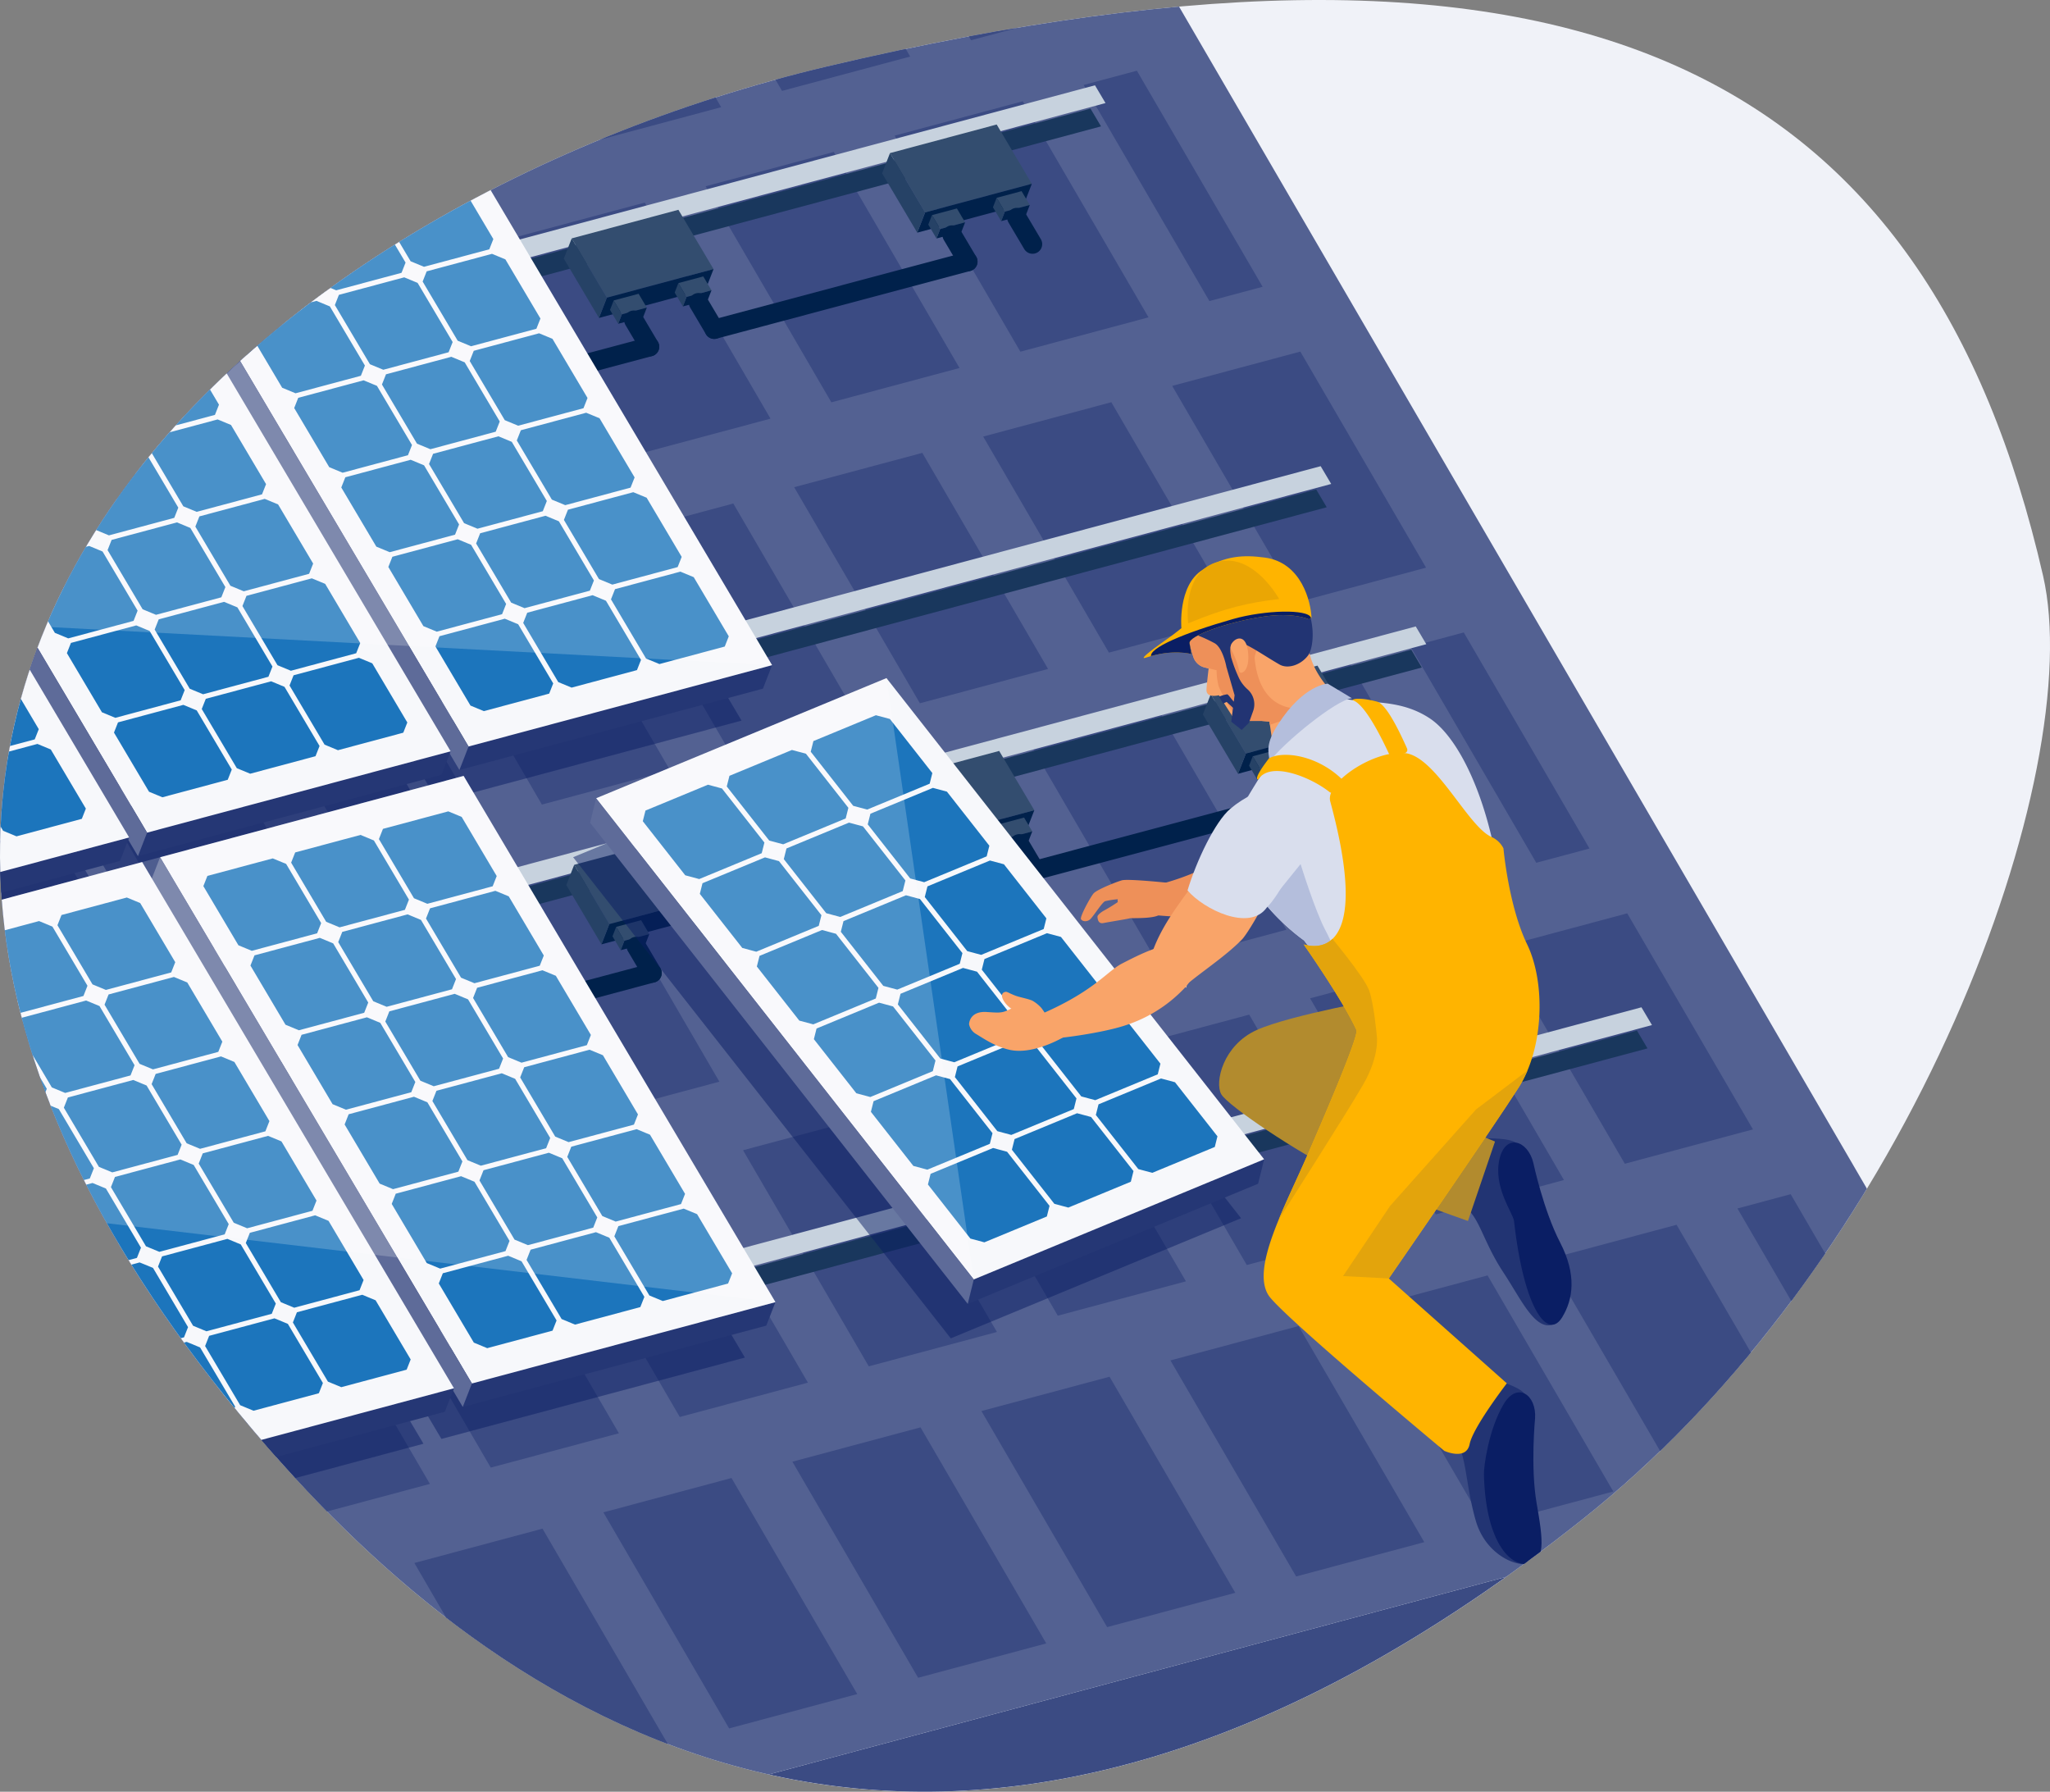 <svg xmlns="http://www.w3.org/2000/svg" xmlns:xlink="http://www.w3.org/1999/xlink" width="650.335" height="568.3" viewBox="0 0 650.335 568.3"><rect x="0" y="0" width="650.335" height="568.3" fill="#808080" stroke="none"/><defs><clipPath id="clip-path"><path id="Trac&#xE9;_801" data-name="Trac&#xE9; 801" d="M2874.307,224.261c-187.537,44.3-380.374,211.308-172.6,443.506,78.035,87.208,216.015,173.3,412.291,17.226,94.468-75.12,148.145-205.986,148.211-276.926v-.271A99.846,99.846,0,0,0,3260,385.746c-27.379-119.214-95.371-182.569-229.655-182.572-44.442,0-96.138,6.938-156.034,21.087" transform="translate(-2611.874 -203.174)" fill="none"></path></clipPath><clipPath id="clip-path-2"><rect id="Rectangle_226" data-name="Rectangle 226" width="195.209" height="192.713" fill="none"></rect></clipPath><clipPath id="clip-path-3"><rect id="Rectangle_227" data-name="Rectangle 227" width="195.214" height="192.713" fill="none"></rect></clipPath><clipPath id="clip-path-5"><rect id="Rectangle_229" data-name="Rectangle 229" width="603.128" height="166.915" fill="none"></rect></clipPath><clipPath id="clip-path-9"><rect id="Rectangle_233" data-name="Rectangle 233" width="501.147" height="166.91" fill="none"></rect></clipPath><clipPath id="clip-path-10"><rect id="Rectangle_234" data-name="Rectangle 234" width="211.918" height="190.732" fill="none"></rect></clipPath><clipPath id="clip-path-11"><rect id="Rectangle_235" data-name="Rectangle 235" width="119.802" height="190.732" fill="none"></rect></clipPath><clipPath id="clip-path-12"><path id="Trac&#xE9;_803" data-name="Trac&#xE9; 803" d="M3346.87,570.567c-3.617,4.91-2,12.079-.728,15.894a5.05,5.05,0,0,0,3.511,3.276l1.319.348s-.682,5.741-.672,6.849c.02,2.652,3.934,1.616,3.934,1.616l4,6.244a4.371,4.371,0,0,0,4.215,1.979l.545-.067h4.65l2.613.2,2.01,13.67,30.027-15.765-12.814-8.025s-5.9-5.922-6.8-13.2-.292-17.33-10.158-19.438a33.3,33.3,0,0,0-6.927-.714c-7.824,0-15.411,2.626-18.731,7.133" transform="translate(-3344.657 -563.434)" fill="none"></path></clipPath><clipPath id="clip-path-14"><path id="Trac&#xE9;_809" data-name="Trac&#xE9; 809" d="M3335.483,550.38c-7.853,5.019-6.632,18.456-6.632,18.456s-2.151,1.764-4.266,3.249c-2.759,1.939-10.048,7.133-6.957,6.089,8.46-2.858,14.4-1.123,14.4-1.123s-.277-1.564-.592-3.418c-.4-2.337,12.048-6.764,23.421-8.462,9.635-1.438,14.348.828,14.348.828s.93-.093.911-.546c-.2-4.86-3.088-17.44-14.8-19.011a41.665,41.665,0,0,0-5.551-.418,25.251,25.251,0,0,0-14.291,4.356" transform="translate(-3316.879 -546.024)" fill="none"></path></clipPath><clipPath id="clip-path-16"><path id="Trac&#xE9;_816" data-name="Trac&#xE9; 816" d="M3388.361,642.078l-1.518,5.117s-7.408,11.84-8.972,14.547c-13.787,23.869,17.812,45.614,17.812,45.614l23.051,30.019,38.329-23.855s5.086-9.443-1.9-38.976c-4.377-18.506-11.912-32.534-19.608-37.631-10.521-6.967-21.627-4.094-29.12-6.86a10.889,10.889,0,0,1-4.127-2.7Z" transform="translate(-3374.39 -627.358)" fill="none"></path></clipPath><clipPath id="clip-path-18"><path id="Trac&#xE9;_828" data-name="Trac&#xE9; 828" d="M3412,682.609c14.742,54.276-8.474,45.306-8.474,45.306s12.352,17.54,16.783,27.2c.857,1.869-11.068,29.386-15.545,39.668-7.238,16.618-17.895,35.916-12.33,44.494,4.063,6.263,55.75,49.325,55.75,49.325s6.969,3.209,8.041-2.153,11.793-19.265,11.793-19.265l-37.438-33.269s33.149-47.971,41.19-60.575,8.578-33.236,2.68-45.422-7.5-30.43-7.5-30.43a7.821,7.821,0,0,0-3.776-3.6c-7.539-3.3-17.667-25.619-27.513-26.611a13.654,13.654,0,0,0-1.369-.066c-9.839,0-23.843,9.672-22.289,15.4" transform="translate(-3390.881 -667.211)" fill="none"></path></clipPath></defs><g id="Groupe_679" data-name="Groupe 679" transform="translate(-227.663 -1455.556)"><path id="Trac&#xE9;_9636" data-name="Trac&#xE9; 9636" d="M3260,385.746c-36.44-158.667-144.809-218.387-385.689-161.485-187.538,44.3-380.374,211.309-172.6,443.506,78.035,87.207,216.014,173.3,412.29,17.225,105.555-83.937,160.183-237.48,146-299.246" transform="translate(-2384.211 1252.382)" fill="#f0f2f8"></path><g id="Groupe_622" data-name="Groupe 622" transform="translate(227.663 1455.556)"><g id="Groupe_621" data-name="Groupe 621" clip-path="url(#clip-path)"><path id="Trac&#xE9;_666" data-name="Trac&#xE9; 666" d="M2847.123,1091.249,1780.456,1377.028V2029.55l1066.667-285.781Z" transform="translate(-2208.316 -634.233)" fill="#e8ebf4"></path><path id="Trac&#xE9;_667" data-name="Trac&#xE9; 667" d="M2847.123,1091.249,1780.456,1377.028v49.058L2847.123,1140.3Z" transform="translate(-2208.316 -634.233)" fill="#3b4b83"></path><path id="Trac&#xE9;_668" data-name="Trac&#xE9; 668" d="M2538.842,561.574,1472.174,847.354,1145.33,285.782,2211.994,0Z" transform="translate(-1900.034 -104.558)" fill="#536192"></path><path id="Trac&#xE9;_669" data-name="Trac&#xE9; 669" d="M2250.5,84.527l40.651-10.891,39.887,68.533-40.65,10.891Zm-20.073,84.6,40.65-10.891L2231.188,89.7l-40.651,10.891Zm-59.961,16.064,40.65-10.891-39.887-68.533-40.651,10.891ZM2110.5,201.254l40.65-10.891-39.888-68.534-40.65,10.891Zm-59.961,16.065,40.651-10.891L2051.3,137.894l-40.651,10.891Zm-59.961,16.065,40.651-10.891-39.888-68.533-40.651,10.891Zm-59.961,16.064,40.65-10.891-39.888-68.533-40.65,10.891Zm-59.961,16.065,40.651-10.891-39.888-68.534-40.65,10.891ZM1810.7,281.577l40.65-10.891-39.887-68.534-40.651,10.891Zm-59.961,16.065,40.65-10.891L1751.5,218.217l-40.65,10.891Zm-59.96,16.064,40.65-10.891-39.888-68.533-40.65,10.891Zm-59.961,16.065,40.65-10.891-39.888-68.534-40.65,10.891Zm-59.961,16.065,40.65-10.891-39.888-68.533-40.65,10.891ZM1510.9,361.9l40.65-10.891-39.888-68.533-40.65,10.891Zm-59.961,16.064,40.65-10.891L1451.7,298.54l-40.65,10.891Zm-59.961,16.065,40.65-10.891L1391.737,314.6l-40.65,10.891Zm-36.2,9.7,16.886-4.524-39.888-68.533-16.886,4.524ZM2366,235.782l16.886-4.524L2343,162.724l-16.887,4.524Zm-59.961,16.064,40.65-10.891L2306.8,172.422l-40.65,10.891Zm-59.961,16.065,40.651-10.891-39.888-68.533-40.65,10.891Zm-59.961,16.065,40.651-10.891-39.888-68.534-40.65,10.891Zm-59.961,16.065,40.65-10.891-39.888-68.534-40.651,10.891ZM2066.2,316.1l40.651-10.891-39.888-68.533-40.65,10.891Zm-59.961,16.064,40.65-10.891L2007,252.745l-40.651,10.891Zm-59.96,16.065,40.65-10.891-39.888-68.534-40.65,10.891ZM1886.315,364.3l40.65-10.891-39.888-68.534-40.65,10.891Zm-59.961,16.065L1867,369.472l-39.888-68.533-40.65,10.891Zm-59.961,16.064,40.65-10.891L1767.155,317l-40.65,10.891Zm-59.961,16.065,40.65-10.891-39.888-68.534-40.65,10.891Zm-59.961,16.065,40.65-10.891-39.888-68.534-40.65,10.891Zm-59.961,16.065,40.65-10.891L1587.273,365.2l-40.65,10.891Zm-59.961,16.064,40.651-10.891-39.888-68.533-40.65,10.891Zm-59.96,16.065,40.65-10.891-39.888-68.534-40.65,10.891Zm-59.961,16.065,40.65-10.891-39.888-68.533-40.65,10.891Zm987.46-161.579,40.65-10.891-39.888-68.533L2354.2,262.7ZM2334.128,347.3l40.651-10.891-39.888-68.533-40.651,10.891Zm-59.961,16.065,40.651-10.891-39.888-68.534-40.65,10.891Zm-59.961,16.065,40.65-10.891-39.888-68.534-40.65,10.891Zm-59.961,16.065L2194.9,384.6l-39.889-68.534-40.65,10.891Zm-59.96,16.065,40.65-10.891-39.888-68.533-40.65,10.891Zm-59.961,16.064,40.651-10.891L2035.086,348.2l-40.651,10.891Zm-59.961,16.065,40.651-10.891-39.888-68.534-40.651,10.891ZM1914.4,459.753l40.651-10.891-39.888-68.534-40.65,10.891Zm-59.961,16.065,40.651-10.891L1855.2,396.393l-40.65,10.891Zm-59.961,16.064,40.65-10.891-39.888-68.533-40.65,10.891Zm-59.961,16.065,40.65-10.891-39.888-68.534-40.65,10.891Zm-59.961,16.065,40.651-10.891-39.888-68.534-40.65,10.891ZM1614.6,540.076l40.65-10.891-39.887-68.533-40.651,10.891Zm-59.961,16.064,40.65-10.891L1555.4,476.716l-40.651,10.891Zm-59.96,16.065,40.65-10.891-39.888-68.534-40.651,10.891Zm-36.2,9.7,16.886-4.525-39.888-68.533-16.887,4.524ZM2469.7,413.958l16.886-4.524L2446.7,340.9l-16.887,4.524Zm-59.961,16.065,40.651-10.891L2410.505,350.6l-40.65,10.891Zm-59.961,16.065,40.651-10.891-39.888-68.533-40.65,10.891Zm-59.961,16.064,40.651-10.891-39.888-68.533-40.65,10.891Zm-59.961,16.065,40.65-10.891-39.888-68.534-40.65,10.891ZM2169.9,494.281l40.65-10.891-39.888-68.534-40.65,10.891Zm-59.96,16.065,40.65-10.891L2110.7,430.921l-40.65,10.891Zm-59.961,16.065,40.65-10.891-39.888-68.533-40.65,10.891Zm-59.96,16.064,40.65-10.891-39.888-68.534-40.65,10.891Zm-59.961,16.065,40.65-10.891-39.888-68.534-40.65,10.891ZM1870.1,574.6l40.65-10.891-39.888-68.533-40.65,10.891Zm-59.961,16.065,40.651-10.891L1810.9,511.243l-40.65,10.891Zm-59.96,16.064,40.65-10.891-39.888-68.534-40.65,10.891ZM1690.213,622.8l40.65-10.891-39.888-68.534-40.65,10.891Zm-59.961,16.065,40.65-10.891-39.888-68.533-40.65,10.891Zm-59.961,16.064,40.65-10.891L1571.054,575.5l-40.65,10.891Zm-59.961,16.065,40.65-10.891-39.888-68.534-40.65,10.891Zm987.461-161.579,40.651-10.891-39.888-68.534-40.65,10.891Zm-59.961,16.065,40.651-10.891-39.889-68.534-40.65,10.891Zm-59.961,16.065,40.65-10.891-39.888-68.534-40.65,10.891Zm-59.961,16.065,40.65-10.891-39.887-68.533-40.65,10.891Zm-59.961,16.065L2298.6,562.78l-39.888-68.534-40.65,10.891Zm-59.961,16.064,40.65-10.891-39.888-68.534L2158.1,521.2ZM2138.026,605.8l40.651-10.891-39.888-68.534-40.65,10.891Zm-59.961,16.065,40.65-10.891-39.888-68.533-40.65,10.891ZM2018.1,637.93l40.651-10.891L2018.867,558.5,1978.216,569.4Zm-59.961,16.064,40.65-10.891-39.888-68.534-40.65,10.891Zm-59.961,16.065,40.651-10.891-39.888-68.534-40.65,10.891Zm-59.961,16.065,40.65-10.891L1838.984,606.7l-40.65,10.891Zm-59.961,16.065,40.651-10.891-39.888-68.534-40.65,10.891ZM1718.3,718.252l40.65-10.891-39.888-68.534-40.651,10.891Zm-59.961,16.065,40.65-10.891L1659.1,654.893l-40.651,10.891Zm-59.961,16.065,40.65-10.891-39.888-68.533-40.651,10.891Zm-36.2,9.7,16.887-4.525-39.888-68.534-16.887,4.525ZM2573.407,592.134l16.886-4.524-39.888-68.534-16.887,4.524ZM2513.446,608.2l40.65-10.891-39.888-68.533-40.65,10.891Zm-59.961,16.065,40.65-10.891-39.888-68.534L2413.6,555.73Zm-59.961,16.064,40.65-10.891L2394.286,560.9l-40.65,10.891Zm-59.961,16.065,40.651-10.891-39.888-68.534-40.65,10.891ZM2273.6,672.457l40.65-10.891-39.888-68.534-40.65,10.891Zm-59.961,16.065,40.65-10.891L2214.4,609.1l-40.65,10.891Zm-59.961,16.064,40.65-10.891-39.888-68.534-40.65,10.891Zm-59.961,16.065,40.65-10.891-39.888-68.534-40.65,10.891Zm-59.961,16.065,40.65-10.891-39.888-68.534-40.651,10.891ZM1973.8,752.78l40.65-10.891-39.888-68.534-40.651,10.891Zm-59.961,16.065,40.651-10.891L1914.6,689.42l-40.651,10.891Zm-59.961,16.064,40.65-10.891-39.889-68.534-40.65,10.891Zm-59.961,16.065,40.651-10.891-39.888-68.534-40.65,10.891Zm-59.961,16.065,40.65-10.891-39.888-68.533L1694.066,748.5ZM1673.994,833.1l40.65-10.891-39.888-68.534-40.651,10.891Zm-59.961,16.065,40.65-10.891-39.888-68.534-40.65,10.891Z" transform="translate(-1982.337 -140.298)" fill="#3b4b83"></path><path id="Trac&#xE9;_670" data-name="Trac&#xE9; 670" d="M2514.314,270.115l3.341,5.638L1701.5,494.442l-3.342-5.638Z" transform="translate(-2168.369 -235.666)" fill="#19375d"></path><path id="Trac&#xE9;_671" data-name="Trac&#xE9; 671" d="M2652.425,504.863l3.342,5.638L1838.531,729.478l-3.341-5.638Z" transform="translate(-2234.883 -349.609)" fill="#19375d"></path><path id="Trac&#xE9;_672" data-name="Trac&#xE9; 672" d="M2517.076,255.747l3.341,5.638L1704.26,480.074l-3.342-5.638Z" transform="translate(-2169.709 -228.692)" fill="#c7d2de"></path><path id="Trac&#xE9;_673" data-name="Trac&#xE9; 673" d="M2655.187,490.5l3.342,5.638L1841.293,715.111l-3.341-5.638Z" transform="translate(-2236.223 -342.636)" fill="#c7d2de"></path><path id="Trac&#xE9;_674" data-name="Trac&#xE9; 674" d="M2605.734,437.627l11.148,18.81-33.85,9.07-11.148-18.81Z" transform="translate(-2592.464 -316.974)" fill="#334d6f"></path><path id="Trac&#xE9;_675" data-name="Trac&#xE9; 675" d="M2591.189,483.249l33.85-9.07-2.5,6.421-33.85,9.07Z" transform="translate(-2600.62 -334.716)" fill="#00214b"></path><path id="Trac&#xE9;_676" data-name="Trac&#xE9; 676" d="M2605.674,489.379l2.605,4.4-7.91,2.119-2.6-4.4Z" transform="translate(-2605.025 -342.094)" fill="#334d6f"></path><path id="Trac&#xE9;_677" data-name="Trac&#xE9; 677" d="M2601.724,500.04l7.909-2.119-1.168,3-7.909,2.119Z" transform="translate(-2606.38 -346.24)" fill="#00214b"></path><path id="Trac&#xE9;_678" data-name="Trac&#xE9; 678" d="M2645.54,478.694l2.605,4.4-7.91,2.119-2.6-4.4Z" transform="translate(-2624.375 -336.908)" fill="#334d6f"></path><path id="Trac&#xE9;_679" data-name="Trac&#xE9; 679" d="M2641.591,489.355l7.91-2.119-1.168,3-7.91,2.119Z" transform="translate(-2625.731 -341.053)" fill="#00214b"></path><path id="Trac&#xE9;_680" data-name="Trac&#xE9; 680" d="M2636.528,482.812l2.605,4.4-1.168,3-2.606-4.4Z" transform="translate(-2623.273 -338.906)" fill="#264266"></path><path id="Trac&#xE9;_681" data-name="Trac&#xE9; 681" d="M2801.943,385.054l11.148,18.81-33.85,9.07-11.148-18.81Z" transform="translate(-2687.7 -291.456)" fill="#334d6f"></path><path id="Trac&#xE9;_682" data-name="Trac&#xE9; 682" d="M2787.4,430.676l33.85-9.07-2.5,6.421-33.85,9.07Z" transform="translate(-2695.857 -309.198)" fill="#00214b"></path><path id="Trac&#xE9;_683" data-name="Trac&#xE9; 683" d="M2765.735,402.679l-2.5,6.421,11.148,18.81,2.5-6.421Z" transform="translate(-2685.343 -300.011)" fill="#264266"></path><path id="Trac&#xE9;_684" data-name="Trac&#xE9; 684" d="M2801.883,436.806l2.6,4.4-7.909,2.119-2.6-4.4Z" transform="translate(-2700.262 -316.576)" fill="#334d6f"></path><path id="Trac&#xE9;_685" data-name="Trac&#xE9; 685" d="M2797.933,447.467l7.91-2.119-1.168,3-7.909,2.119Z" transform="translate(-2701.618 -320.722)" fill="#00214b"></path><path id="Trac&#xE9;_686" data-name="Trac&#xE9; 686" d="M2792.871,440.925l2.605,4.4-1.168,3-2.6-4.4Z" transform="translate(-2699.16 -318.575)" fill="#264266"></path><path id="Trac&#xE9;_687" data-name="Trac&#xE9; 687" d="M2841.75,426.122l2.6,4.4-7.909,2.119-2.6-4.4Z" transform="translate(-2719.613 -311.39)" fill="#334d6f"></path><path id="Trac&#xE9;_688" data-name="Trac&#xE9; 688" d="M2837.8,436.782l7.91-2.119-1.168,3-7.91,2.119Z" transform="translate(-2720.968 -315.535)" fill="#00214b"></path><path id="Trac&#xE9;_689" data-name="Trac&#xE9; 689" d="M2832.738,430.24l2.6,4.4-1.168,3-2.6-4.4Z" transform="translate(-2718.511 -313.388)" fill="#264266"></path><path id="Trac&#xE9;_690" data-name="Trac&#xE9; 690" d="M2998.152,332.481l11.148,18.81-33.85,9.07-11.148-18.81Z" transform="translate(-2782.938 -265.938)" fill="#334d6f"></path><path id="Trac&#xE9;_691" data-name="Trac&#xE9; 691" d="M2983.607,378.1l33.85-9.07-2.5,6.421-33.85,9.07Z" transform="translate(-2791.094 -283.68)" fill="#00214b"></path><path id="Trac&#xE9;_692" data-name="Trac&#xE9; 692" d="M2961.944,350.106l-2.5,6.421,11.148,18.81,2.5-6.421Z" transform="translate(-2780.579 -274.493)" fill="#264266"></path><path id="Trac&#xE9;_693" data-name="Trac&#xE9; 693" d="M2998.092,384.234l2.6,4.4-7.91,2.119-2.6-4.4Z" transform="translate(-2795.5 -291.058)" fill="#334d6f"></path><path id="Trac&#xE9;_694" data-name="Trac&#xE9; 694" d="M2994.142,394.894l7.91-2.119-1.168,3-7.909,2.119Z" transform="translate(-2796.854 -295.203)" fill="#00214b"></path><path id="Trac&#xE9;_695" data-name="Trac&#xE9; 695" d="M2989.081,388.352l2.6,4.4-1.168,3-2.605-4.4Z" transform="translate(-2794.397 -293.057)" fill="#264266"></path><path id="Trac&#xE9;_696" data-name="Trac&#xE9; 696" d="M3037.958,373.549l2.6,4.4-7.909,2.119-2.6-4.4Z" transform="translate(-2814.85 -285.871)" fill="#334d6f"></path><path id="Trac&#xE9;_697" data-name="Trac&#xE9; 697" d="M3034.009,384.209l7.91-2.119-1.168,3-7.91,2.119Z" transform="translate(-2816.205 -290.017)" fill="#00214b"></path><path id="Trac&#xE9;_698" data-name="Trac&#xE9; 698" d="M3028.947,377.667l2.6,4.4-1.168,3-2.6-4.4Z" transform="translate(-2813.748 -287.87)" fill="#264266"></path><path id="Trac&#xE9;_699" data-name="Trac&#xE9; 699" d="M3194.361,279.908l11.148,18.81-33.85,9.07-11.148-18.81Z" transform="translate(-2878.175 -240.42)" fill="#334d6f"></path><path id="Trac&#xE9;_700" data-name="Trac&#xE9; 700" d="M3179.816,325.53l33.85-9.07-2.5,6.421-33.85,9.07Z" transform="translate(-2886.331 -258.161)" fill="#00214b"></path><path id="Trac&#xE9;_701" data-name="Trac&#xE9; 701" d="M3158.153,297.533l-2.5,6.421,11.148,18.81,2.5-6.421Z" transform="translate(-2875.817 -248.975)" fill="#264266"></path><path id="Trac&#xE9;_702" data-name="Trac&#xE9; 702" d="M3194.3,331.661l2.6,4.4L3189,338.175l-2.6-4.4Z" transform="translate(-2890.736 -265.54)" fill="#334d6f"></path><path id="Trac&#xE9;_703" data-name="Trac&#xE9; 703" d="M3190.352,342.321l7.91-2.119-1.168,3-7.91,2.119Z" transform="translate(-2892.092 -269.685)" fill="#00214b"></path><path id="Trac&#xE9;_704" data-name="Trac&#xE9; 704" d="M3185.29,335.779l2.6,4.4-1.168,3-2.605-4.4Z" transform="translate(-2889.634 -267.539)" fill="#264266"></path><path id="Trac&#xE9;_705" data-name="Trac&#xE9; 705" d="M3234.167,320.976l2.605,4.4-7.91,2.119-2.605-4.4Z" transform="translate(-2910.087 -260.353)" fill="#334d6f"></path><path id="Trac&#xE9;_706" data-name="Trac&#xE9; 706" d="M3230.218,331.636l7.91-2.119-1.168,3-7.91,2.119Z" transform="translate(-2911.442 -264.499)" fill="#00214b"></path><path id="Trac&#xE9;_707" data-name="Trac&#xE9; 707" d="M3225.156,325.094l2.6,4.4-1.168,3-2.6-4.4Z" transform="translate(-2908.985 -262.352)" fill="#264266"></path><line id="Ligne_58" data-name="Ligne 58" x2="4.998" y2="8.433" transform="translate(-0.872 155.565)" fill="none" stroke="#00214b" stroke-linecap="round" stroke-miterlimit="10" stroke-width="6.132"></line><line id="Ligne_59" data-name="Ligne 59" x2="4.998" y2="8.433" transform="translate(19.644 150.02)" fill="none" stroke="#00214b" stroke-linecap="round" stroke-miterlimit="10" stroke-width="6.132"></line><line id="Ligne_60" data-name="Ligne 60" x2="4.998" y2="8.433" transform="translate(100.101 128.557)" fill="none" stroke="#00214b" stroke-linecap="round" stroke-miterlimit="10" stroke-width="6.132"></line><line id="Ligne_61" data-name="Ligne 61" x2="4.998" y2="8.433" transform="translate(120.616 123.012)" fill="none" stroke="#00214b" stroke-linecap="round" stroke-miterlimit="10" stroke-width="6.132"></line><line id="Ligne_62" data-name="Ligne 62" x2="4.998" y2="8.433" transform="translate(201.073 101.548)" fill="none" stroke="#00214b" stroke-linecap="round" stroke-miterlimit="10" stroke-width="6.132"></line><line id="Ligne_63" data-name="Ligne 63" x2="4.998" y2="8.433" transform="translate(221.589 96.003)" fill="none" stroke="#00214b" stroke-linecap="round" stroke-miterlimit="10" stroke-width="6.132"></line><line id="Ligne_64" data-name="Ligne 64" x2="4.998" y2="8.433" transform="translate(302.045 74.539)" fill="none" stroke="#00214b" stroke-linecap="round" stroke-miterlimit="10" stroke-width="6.132"></line><line id="Ligne_65" data-name="Ligne 65" x2="4.998" y2="8.433" transform="translate(322.561 68.994)" fill="none" stroke="#00214b" stroke-linecap="round" stroke-miterlimit="10" stroke-width="6.132"></line><line id="Ligne_66" data-name="Ligne 66" y1="21.464" x2="80.456" transform="translate(-76.33 163.998)" fill="none" stroke="#00214b" stroke-linecap="round" stroke-miterlimit="10" stroke-width="6.132"></line><line id="Ligne_67" data-name="Ligne 67" y1="21.464" x2="80.456" transform="translate(24.642 136.99)" fill="none" stroke="#00214b" stroke-linecap="round" stroke-miterlimit="10" stroke-width="6.132"></line><line id="Ligne_68" data-name="Ligne 68" y1="21.464" x2="80.456" transform="translate(125.614 109.981)" fill="none" stroke="#00214b" stroke-linecap="round" stroke-miterlimit="10" stroke-width="6.132"></line><line id="Ligne_69" data-name="Ligne 69" y1="21.464" x2="80.456" transform="translate(226.586 82.973)" fill="none" stroke="#00214b" stroke-linecap="round" stroke-miterlimit="10" stroke-width="6.132"></line><path id="Trac&#xE9;_708" data-name="Trac&#xE9; 708" d="M2712.054,603.64l3.341,5.638L1899.238,827.967l-3.342-5.638Z" transform="translate(-2264.349 -397.555)" fill="#19375d"></path><path id="Trac&#xE9;_709" data-name="Trac&#xE9; 709" d="M2850.165,838.389l3.341,5.638L2036.271,1063l-3.341-5.638Z" transform="translate(-2330.863 -511.498)" fill="#19375d"></path><path id="Trac&#xE9;_710" data-name="Trac&#xE9; 710" d="M2714.816,589.273l3.341,5.638L1902,813.6l-3.342-5.638Z" transform="translate(-2265.689 -390.581)" fill="#c7d2de"></path><path id="Trac&#xE9;_711" data-name="Trac&#xE9; 711" d="M2852.927,824.022l3.341,5.638-817.235,218.977-3.341-5.638Z" transform="translate(-2332.203 -504.524)" fill="#c7d2de"></path><path id="Trac&#xE9;_712" data-name="Trac&#xE9; 712" d="M2607.265,823.726l11.148,18.81-33.85,9.07-11.148-18.81Z" transform="translate(-2593.207 -504.381)" fill="#334d6f"></path><path id="Trac&#xE9;_713" data-name="Trac&#xE9; 713" d="M2592.719,869.347l33.85-9.07-2.5,6.421-33.85,9.07Z" transform="translate(-2601.363 -522.122)" fill="#00214b"></path><path id="Trac&#xE9;_714" data-name="Trac&#xE9; 714" d="M2607.205,875.478l2.6,4.4-7.909,2.119-2.6-4.4Z" transform="translate(-2605.768 -529.501)" fill="#334d6f"></path><path id="Trac&#xE9;_715" data-name="Trac&#xE9; 715" d="M2603.255,886.138l7.91-2.119-1.168,3-7.91,2.119Z" transform="translate(-2607.124 -533.647)" fill="#00214b"></path><path id="Trac&#xE9;_716" data-name="Trac&#xE9; 716" d="M2647.071,864.793l2.6,4.4-7.909,2.119-2.605-4.4Z" transform="translate(-2625.119 -524.314)" fill="#334d6f"></path><path id="Trac&#xE9;_717" data-name="Trac&#xE9; 717" d="M2643.122,875.453l7.91-2.119-1.168,3-7.91,2.119Z" transform="translate(-2626.474 -528.46)" fill="#00214b"></path><path id="Trac&#xE9;_718" data-name="Trac&#xE9; 718" d="M2638.06,868.911l2.6,4.4-1.168,3-2.6-4.4Z" transform="translate(-2624.017 -526.313)" fill="#264266"></path><path id="Trac&#xE9;_719" data-name="Trac&#xE9; 719" d="M2803.474,771.153l11.149,18.81-33.85,9.07-11.148-18.81Z" transform="translate(-2688.443 -478.863)" fill="#334d6f"></path><path id="Trac&#xE9;_720" data-name="Trac&#xE9; 720" d="M2788.929,816.774l33.85-9.07-2.5,6.421-33.85,9.07Z" transform="translate(-2696.6 -496.604)" fill="#00214b"></path><path id="Trac&#xE9;_721" data-name="Trac&#xE9; 721" d="M2767.266,788.777l-2.5,6.421,11.148,18.81,2.5-6.421Z" transform="translate(-2686.085 -487.417)" fill="#264266"></path><path id="Trac&#xE9;_722" data-name="Trac&#xE9; 722" d="M2803.414,822.905l2.6,4.4-7.909,2.119-2.605-4.4Z" transform="translate(-2701.005 -503.982)" fill="#334d6f"></path><path id="Trac&#xE9;_723" data-name="Trac&#xE9; 723" d="M2799.464,833.565l7.91-2.119-1.168,3-7.91,2.119Z" transform="translate(-2702.361 -508.128)" fill="#00214b"></path><path id="Trac&#xE9;_724" data-name="Trac&#xE9; 724" d="M2794.4,827.023l2.6,4.4-1.168,3-2.605-4.4Z" transform="translate(-2699.903 -505.981)" fill="#264266"></path><path id="Trac&#xE9;_725" data-name="Trac&#xE9; 725" d="M2843.28,812.22l2.6,4.4-7.91,2.119-2.6-4.4Z" transform="translate(-2720.356 -498.796)" fill="#334d6f"></path><path id="Trac&#xE9;_726" data-name="Trac&#xE9; 726" d="M2839.331,822.881l7.909-2.119-1.168,3-7.909,2.119Z" transform="translate(-2721.711 -502.942)" fill="#00214b"></path><path id="Trac&#xE9;_727" data-name="Trac&#xE9; 727" d="M2834.269,816.338l2.6,4.4-1.168,3-2.6-4.4Z" transform="translate(-2719.254 -500.795)" fill="#264266"></path><path id="Trac&#xE9;_728" data-name="Trac&#xE9; 728" d="M2999.683,718.58l11.148,18.81-33.85,9.07-11.148-18.81Z" transform="translate(-2783.681 -453.345)" fill="#334d6f"></path><path id="Trac&#xE9;_729" data-name="Trac&#xE9; 729" d="M2985.138,764.2l33.85-9.07-2.5,6.421-33.85,9.07Z" transform="translate(-2791.837 -471.086)" fill="#00214b"></path><path id="Trac&#xE9;_730" data-name="Trac&#xE9; 730" d="M2963.475,736.2l-2.5,6.421,11.148,18.81,2.5-6.421Z" transform="translate(-2781.322 -461.899)" fill="#264266"></path><path id="Trac&#xE9;_731" data-name="Trac&#xE9; 731" d="M2999.623,770.332l2.605,4.4-7.91,2.119-2.6-4.4Z" transform="translate(-2796.242 -478.464)" fill="#334d6f"></path><path id="Trac&#xE9;_732" data-name="Trac&#xE9; 732" d="M2995.674,780.993l7.91-2.119-1.168,3-7.91,2.119Z" transform="translate(-2797.597 -482.61)" fill="#00214b"></path><path id="Trac&#xE9;_733" data-name="Trac&#xE9; 733" d="M2990.612,774.45l2.6,4.4-1.168,3-2.6-4.4Z" transform="translate(-2795.141 -480.463)" fill="#264266"></path><path id="Trac&#xE9;_734" data-name="Trac&#xE9; 734" d="M3039.49,759.647l2.6,4.4-7.909,2.119-2.605-4.4Z" transform="translate(-2815.593 -473.278)" fill="#334d6f"></path><path id="Trac&#xE9;_735" data-name="Trac&#xE9; 735" d="M3035.54,770.308l7.91-2.119-1.168,3-7.91,2.119Z" transform="translate(-2816.948 -477.424)" fill="#00214b"></path><path id="Trac&#xE9;_736" data-name="Trac&#xE9; 736" d="M3030.479,763.765l2.6,4.4-1.168,3-2.6-4.4Z" transform="translate(-2814.491 -475.277)" fill="#264266"></path><path id="Trac&#xE9;_737" data-name="Trac&#xE9; 737" d="M3195.892,666.007l11.148,18.81-33.85,9.07-11.148-18.81Z" transform="translate(-2878.917 -427.826)" fill="#334d6f"></path><path id="Trac&#xE9;_738" data-name="Trac&#xE9; 738" d="M3181.347,711.629l33.85-9.07-2.5,6.421-33.85,9.07Z" transform="translate(-2887.074 -445.568)" fill="#00214b"></path><path id="Trac&#xE9;_739" data-name="Trac&#xE9; 739" d="M3159.684,683.632l-2.5,6.421,11.148,18.81,2.5-6.421Z" transform="translate(-2876.56 -436.381)" fill="#264266"></path><path id="Trac&#xE9;_740" data-name="Trac&#xE9; 740" d="M3195.832,717.759l2.6,4.4-7.91,2.119-2.6-4.4Z" transform="translate(-2891.479 -452.946)" fill="#334d6f"></path><path id="Trac&#xE9;_741" data-name="Trac&#xE9; 741" d="M3191.883,728.42l7.91-2.119-1.168,3-7.91,2.119Z" transform="translate(-2892.835 -457.092)" fill="#00214b"></path><path id="Trac&#xE9;_742" data-name="Trac&#xE9; 742" d="M3186.821,721.878l2.6,4.4-1.168,3-2.6-4.4Z" transform="translate(-2890.378 -454.945)" fill="#264266"></path><path id="Trac&#xE9;_743" data-name="Trac&#xE9; 743" d="M3235.7,707.074l2.605,4.4-7.91,2.119-2.6-4.4Z" transform="translate(-2910.83 -447.76)" fill="#334d6f"></path><path id="Trac&#xE9;_744" data-name="Trac&#xE9; 744" d="M3231.749,717.735l7.909-2.119-1.168,3-7.91,2.119Z" transform="translate(-2912.185 -451.906)" fill="#00214b"></path><path id="Trac&#xE9;_745" data-name="Trac&#xE9; 745" d="M3226.688,711.193l2.605,4.4-1.168,3-2.6-4.4Z" transform="translate(-2909.729 -449.759)" fill="#264266"></path><path id="Trac&#xE9;_746" data-name="Trac&#xE9; 746" d="M3392.1,613.434l11.148,18.81-33.85,9.07-11.148-18.81Z" transform="translate(-2974.155 -402.308)" fill="#334d6f"></path><path id="Trac&#xE9;_747" data-name="Trac&#xE9; 747" d="M3377.556,659.056l33.85-9.07-2.5,6.421-33.85,9.07Z" transform="translate(-2982.311 -420.05)" fill="#00214b"></path><path id="Trac&#xE9;_748" data-name="Trac&#xE9; 748" d="M3355.893,631.059l-2.5,6.421,11.148,18.81,2.5-6.421Z" transform="translate(-2971.796 -410.863)" fill="#264266"></path><path id="Trac&#xE9;_749" data-name="Trac&#xE9; 749" d="M3392.041,665.186l2.605,4.4-7.91,2.119-2.6-4.4Z" transform="translate(-2986.717 -427.428)" fill="#334d6f"></path><path id="Trac&#xE9;_750" data-name="Trac&#xE9; 750" d="M3388.092,675.847l7.91-2.119-1.168,3-7.91,2.119Z" transform="translate(-2988.072 -431.574)" fill="#00214b"></path><path id="Trac&#xE9;_751" data-name="Trac&#xE9; 751" d="M3383.03,669.3l2.6,4.4-1.168,3-2.6-4.4Z" transform="translate(-2985.615 -429.427)" fill="#264266"></path><path id="Trac&#xE9;_752" data-name="Trac&#xE9; 752" d="M3431.908,654.5l2.6,4.4-7.91,2.119-2.6-4.4Z" transform="translate(-3006.067 -422.242)" fill="#334d6f"></path><path id="Trac&#xE9;_753" data-name="Trac&#xE9; 753" d="M3427.958,665.162l7.91-2.119-1.168,3-7.91,2.119Z" transform="translate(-3007.422 -426.388)" fill="#00214b"></path><path id="Trac&#xE9;_754" data-name="Trac&#xE9; 754" d="M3422.9,658.62l2.605,4.4-1.168,3-2.6-4.4Z" transform="translate(-3004.966 -424.241)" fill="#264266"></path><line id="Ligne_70" data-name="Ligne 70" x2="4.998" y2="8.433" transform="translate(-0.084 354.211)" fill="none" stroke="#00214b" stroke-linecap="round" stroke-miterlimit="10" stroke-width="6.132"></line><line id="Ligne_71" data-name="Ligne 71" x2="4.998" y2="8.433" transform="translate(20.432 348.666)" fill="none" stroke="#00214b" stroke-linecap="round" stroke-miterlimit="10" stroke-width="6.132"></line><line id="Ligne_72" data-name="Ligne 72" x2="4.998" y2="8.433" transform="translate(100.889 327.202)" fill="none" stroke="#00214b" stroke-linecap="round" stroke-miterlimit="10" stroke-width="6.132"></line><line id="Ligne_73" data-name="Ligne 73" x2="4.998" y2="8.433" transform="translate(121.404 321.657)" fill="none" stroke="#00214b" stroke-linecap="round" stroke-miterlimit="10" stroke-width="6.132"></line><line id="Ligne_74" data-name="Ligne 74" x2="4.998" y2="8.433" transform="translate(201.861 300.194)" fill="none" stroke="#00214b" stroke-linecap="round" stroke-miterlimit="10" stroke-width="6.132"></line><line id="Ligne_75" data-name="Ligne 75" x2="4.998" y2="8.433" transform="translate(222.376 294.649)" fill="none" stroke="#00214b" stroke-linecap="round" stroke-miterlimit="10" stroke-width="6.132"></line><line id="Ligne_76" data-name="Ligne 76" x2="4.998" y2="8.433" transform="translate(302.833 273.185)" fill="none" stroke="#00214b" stroke-linecap="round" stroke-miterlimit="10" stroke-width="6.132"></line><line id="Ligne_77" data-name="Ligne 77" x2="4.998" y2="8.433" transform="translate(323.349 267.64)" fill="none" stroke="#00214b" stroke-linecap="round" stroke-miterlimit="10" stroke-width="6.132"></line><line id="Ligne_78" data-name="Ligne 78" x2="4.998" y2="8.433" transform="translate(403.805 246.176)" fill="none" stroke="#00214b" stroke-linecap="round" stroke-miterlimit="10" stroke-width="6.132"></line><line id="Ligne_79" data-name="Ligne 79" x2="4.998" y2="8.433" transform="translate(424.321 240.632)" fill="none" stroke="#00214b" stroke-linecap="round" stroke-miterlimit="10" stroke-width="6.132"></line><line id="Ligne_80" data-name="Ligne 80" y1="21.464" x2="80.456" transform="translate(-75.542 362.644)" fill="none" stroke="#00214b" stroke-linecap="round" stroke-miterlimit="10" stroke-width="6.132"></line><line id="Ligne_81" data-name="Ligne 81" y1="21.464" x2="80.456" transform="translate(25.43 335.635)" fill="none" stroke="#00214b" stroke-linecap="round" stroke-miterlimit="10" stroke-width="6.132"></line><line id="Ligne_82" data-name="Ligne 82" y1="21.464" x2="80.456" transform="translate(126.402 308.627)" fill="none" stroke="#00214b" stroke-linecap="round" stroke-miterlimit="10" stroke-width="6.132"></line><line id="Ligne_83" data-name="Ligne 83" y1="21.464" x2="80.456" transform="translate(227.374 281.618)" fill="none" stroke="#00214b" stroke-linecap="round" stroke-miterlimit="10" stroke-width="6.132"></line><line id="Ligne_84" data-name="Ligne 84" y1="21.464" x2="80.456" transform="translate(328.347 254.61)" fill="none" stroke="#00214b" stroke-linecap="round" stroke-miterlimit="10" stroke-width="6.132"></line><g id="Groupe_593" data-name="Groupe 593" transform="translate(40.045 61.654)" opacity="0.5"><g id="Groupe_592" data-name="Groupe 592"><g id="Groupe_591" data-name="Groupe 591" clip-path="url(#clip-path-2)"><path id="Trac&#xE9;_755" data-name="Trac&#xE9; 755" d="M2788.609,515.69l96.29-25.8-98.923-166.913-96.29,25.8Z" transform="translate(-2689.688 -322.978)" fill="#0a1e64"></path></g></g></g><path id="Trac&#xE9;_756" data-name="Trac&#xE9; 756" d="M2991.369,620.6l2.9-7.448-96.29,25.8-2.9,7.448Z" transform="translate(-2749.338 -402.17)" fill="#253775"></path><path id="Trac&#xE9;_757" data-name="Trac&#xE9; 757" d="M2804.778,288.8,2903.7,455.717l-96.289,25.8-98.922-166.912Z" transform="translate(-2658.769 -244.738)" fill="#f7f8fb"></path><path id="Trac&#xE9;_758" data-name="Trac&#xE9; 758" d="M2887.559,436.646l-20.726,5.553-1.28,3.238,11.119,18.762,4.242,1.759,20.726-5.553,1.28-3.239L2891.8,438.4Zm-14.937-25.2L2851.9,417l-1.281,3.238L2861.734,439l4.242,1.759L2886.7,435.2l1.28-3.238L2876.863,413.2Zm-14.937-25.2-20.726,5.553-1.281,3.238,11.119,18.761,4.243,1.759L2871.766,410l1.28-3.238L2861.926,388Zm-14.937-25.2-20.725,5.554-1.281,3.238,11.119,18.762,4.243,1.759,20.726-5.554,1.28-3.238-11.12-18.762Zm-14.937-25.2-20.726,5.554-1.281,3.238,11.119,18.762,4.243,1.758,20.726-5.553,1.281-3.238-11.119-18.762Zm-14.937-25.2-20.726,5.554-1.28,3.238,11.119,18.761,4.242,1.759,20.726-5.554,1.28-3.238-11.119-18.761Zm46.84,133.476-20.726,5.553-1.281,3.238,11.119,18.762,4.242,1.759,20.726-5.554,1.28-3.239-11.119-18.761Zm-14.936-25.2-20.726,5.554-1.281,3.238,11.119,18.762,4.242,1.758,20.726-5.553,1.281-3.238-11.119-18.762Zm-14.937-25.2-20.725,5.553-1.281,3.238,11.12,18.761,4.242,1.759,20.726-5.553,1.28-3.239-11.119-18.761ZM2814.9,368.5l-20.725,5.554-1.281,3.238,11.119,18.762,4.243,1.759,20.725-5.554,1.281-3.238-11.12-18.762Zm-14.937-25.2-20.726,5.553-1.28,3.238,11.119,18.761,4.242,1.759,20.726-5.553,1.281-3.239-11.12-18.761Zm-14.937-25.2-20.726,5.554-1.281,3.238,11.119,18.762,4.242,1.759,20.726-5.554,1.28-3.238-11.119-18.762Zm46.84,133.476-20.725,5.554-1.281,3.238,11.119,18.762,4.242,1.759,20.726-5.554,1.281-3.239-11.119-18.762Zm-14.937-25.2-20.726,5.553-1.281,3.238,11.119,18.761,4.242,1.759,20.726-5.553,1.28-3.239-11.119-18.761ZM2802,401.161l-20.725,5.554-1.281,3.238,11.12,18.762,4.242,1.759,20.726-5.554,1.281-3.238-11.119-18.762Zm-14.937-25.2-20.726,5.553-1.28,3.238,11.119,18.762,4.242,1.758,20.726-5.553,1.281-3.238-11.12-18.762Zm-14.937-25.2-20.725,5.554-1.281,3.238,11.119,18.761,4.243,1.759,20.726-5.554,1.28-3.238-11.119-18.761Zm-14.936-25.2-20.726,5.554-1.281,3.238,11.119,18.762,4.242,1.758,20.726-5.553,1.28-3.238-11.119-18.762Z" transform="translate(-2671.725 -255.332)" fill="#1c75bc"></path><path id="Trac&#xE9;_759" data-name="Trac&#xE9; 759" d="M2705.753,338.941l-2.9,7.448L2801.776,513.3l2.9-7.448Z" transform="translate(-2656.034 -269.073)" fill="#5e6b99"></path><g id="Groupe_596" data-name="Groupe 596" transform="translate(-61.936 88.975)" opacity="0.5"><g id="Groupe_595" data-name="Groupe 595"><g id="Groupe_594" data-name="Groupe 594" clip-path="url(#clip-path-3)"><path id="Trac&#xE9;_760" data-name="Trac&#xE9; 760" d="M2590.443,568.785l96.289-25.8L2587.81,376.072l-96.29,25.8Z" transform="translate(-2491.52 -376.071)" fill="#0a1e64"></path></g></g></g><path id="Trac&#xE9;_761" data-name="Trac&#xE9; 761" d="M2793.2,673.693l2.9-7.448-96.289,25.8-2.9,7.448Z" transform="translate(-2653.151 -427.942)" fill="#253775"></path><path id="Trac&#xE9;_762" data-name="Trac&#xE9; 762" d="M2606.611,341.9l98.923,166.912-96.29,25.8L2510.322,367.7Z" transform="translate(-2562.582 -270.51)" fill="#f7f8fb"></path><path id="Trac&#xE9;_763" data-name="Trac&#xE9; 763" d="M2689.393,489.742l-20.726,5.553-1.28,3.238,11.119,18.762,4.242,1.759,20.726-5.553,1.28-3.239L2693.635,491.5Zm-14.937-25.2-20.726,5.554-1.281,3.238,11.12,18.762,4.242,1.759,20.726-5.554,1.28-3.239L2678.7,466.3Zm-14.937-25.2-20.725,5.553-1.281,3.238,11.119,18.761,4.243,1.759,20.725-5.553,1.281-3.239-11.12-18.761Zm-14.937-25.2-20.726,5.554-1.281,3.238,11.12,18.762,4.242,1.759,20.726-5.554,1.28-3.238-11.12-18.762Zm-14.937-25.2-20.726,5.554-1.281,3.238,11.12,18.762,4.242,1.758,20.726-5.553,1.28-3.238-11.119-18.762Zm-14.937-25.2-20.726,5.554-1.28,3.238,11.119,18.761,4.243,1.759,20.726-5.554,1.28-3.238-11.119-18.761ZM2661.549,497.2l-20.726,5.553-1.281,3.238,11.12,18.762,4.242,1.759,20.726-5.554,1.281-3.239-11.119-18.761ZM2646.612,472l-20.726,5.553-1.281,3.238,11.119,18.762,4.242,1.758,20.726-5.553,1.28-3.238-11.119-18.762Zm-14.937-25.2-20.726,5.553-1.281,3.238,11.12,18.762,4.243,1.759,20.725-5.553,1.28-3.239-11.119-18.762Zm-14.937-25.2-20.725,5.554-1.281,3.238,11.119,18.762,4.243,1.759,20.725-5.554,1.281-3.238-11.119-18.762Zm-14.937-25.2-20.726,5.553-1.28,3.238,11.119,18.761,4.242,1.759,20.726-5.553,1.281-3.239-11.119-18.761Zm-14.937-25.2-20.726,5.554-1.28,3.238,11.119,18.762,4.241,1.759,20.726-5.554,1.28-3.238-11.119-18.762Zm46.84,133.476-20.726,5.554-1.281,3.238,11.119,18.762,4.243,1.759,20.726-5.554,1.28-3.238-11.119-18.762Zm-14.937-25.2-20.726,5.553-1.281,3.238,11.119,18.761,4.242,1.759,20.726-5.553,1.28-3.239-11.119-18.761Zm-14.937-25.2-20.725,5.554-1.281,3.238,11.12,18.762,4.242,1.759,20.726-5.554,1.28-3.239-11.119-18.762Zm-14.937-25.2-20.726,5.553-1.281,3.238,11.119,18.762,4.242,1.758,20.726-5.553,1.281-3.238-11.12-18.762Zm-14.937-25.2-20.726,5.554-1.281,3.238,11.12,18.761,4.242,1.759,20.726-5.554,1.28-3.238L2578.2,405.61Zm-14.937-25.2L2538.3,384.2l-1.281,3.238,11.119,18.762,4.242,1.758,20.726-5.553,1.28-3.238-11.119-18.762Z" transform="translate(-2575.538 -281.104)" fill="#1c75bc"></path><path id="Trac&#xE9;_764" data-name="Trac&#xE9; 764" d="M2507.587,392.036l-2.9,7.448L2603.61,566.4l2.9-7.448Z" transform="translate(-2559.847 -294.845)" fill="#5e6b99"></path><g id="Groupe_599" data-name="Groupe 599" transform="translate(-163.917 116.301)" opacity="0.5"><g id="Groupe_598" data-name="Groupe 598"><g id="Groupe_597" data-name="Groupe 597" clip-path="url(#clip-path-3)"><path id="Trac&#xE9;_765" data-name="Trac&#xE9; 765" d="M2392.277,621.881l96.29-25.8-98.923-166.912-96.29,25.8Z" transform="translate(-2293.352 -429.169)" fill="#0a1e64"></path></g></g></g><path id="Trac&#xE9;_766" data-name="Trac&#xE9; 766" d="M2595.037,726.789l2.9-7.448-96.29,25.8-2.9,7.448Z" transform="translate(-2556.964 -453.714)" fill="#253775"></path><path id="Trac&#xE9;_767" data-name="Trac&#xE9; 767" d="M2408.445,395l98.923,166.912-96.29,25.8L2312.156,420.8Z" transform="translate(-2466.395 -296.282)" fill="#f7f8fb"></path><path id="Trac&#xE9;_768" data-name="Trac&#xE9; 768" d="M2491.227,542.837,2470.5,548.39l-1.28,3.238,11.119,18.762,4.242,1.759,20.726-5.554,1.28-3.239L2495.469,544.6Zm-14.937-25.2-20.726,5.554-1.281,3.238,11.119,18.762,4.243,1.759,20.726-5.554,1.28-3.238-11.119-18.762Zm-14.937-25.2-20.725,5.553-1.281,3.238,11.119,18.762,4.242,1.759,20.726-5.553,1.281-3.239-11.12-18.761Zm-14.937-25.2-20.725,5.554-1.281,3.238,11.119,18.762,4.242,1.759,20.726-5.554,1.281-3.238-11.12-18.762Zm-14.937-25.2-20.726,5.554-1.281,3.238,11.119,18.762,4.242,1.758,20.726-5.553,1.281-3.238-11.119-18.762Zm-14.937-25.2-20.726,5.554-1.28,3.238,11.119,18.761,4.242,1.759,20.726-5.554,1.28-3.238-11.12-18.761ZM2463.383,550.3l-20.726,5.553-1.281,3.238,11.119,18.762,4.242,1.759,20.726-5.554,1.28-3.238-11.119-18.761Zm-14.937-25.2-20.726,5.553-1.281,3.238,11.119,18.762,4.242,1.758,20.726-5.553,1.28-3.238-11.119-18.762Zm-14.937-25.2-20.725,5.553-1.281,3.238,11.119,18.762,4.243,1.759,20.726-5.553,1.28-3.239L2437.75,501.65Zm-14.937-25.2-20.725,5.554-1.281,3.238,11.12,18.762,4.242,1.758,20.726-5.553,1.28-3.238-11.119-18.762Zm-14.937-25.2-20.726,5.553-1.281,3.239,11.119,18.761,4.242,1.759,20.726-5.553,1.281-3.239-11.12-18.761Zm-14.937-25.2-20.726,5.554-1.28,3.238,11.119,18.762,4.242,1.758,20.726-5.553,1.28-3.238-11.119-18.762Zm46.84,133.476-20.726,5.554-1.28,3.238,11.119,18.762,4.242,1.759,20.727-5.554,1.28-3.238-11.119-18.762Zm-14.937-25.2-20.726,5.553-1.281,3.238,11.119,18.761,4.242,1.759,20.726-5.553,1.28-3.239-11.119-18.761Zm-14.937-25.2-20.726,5.554-1.281,3.238,11.12,18.762,4.242,1.759,20.726-5.554,1.28-3.238-11.119-18.762Zm-14.937-25.2L2370,487.7l-1.281,3.239,11.12,18.761,4.242,1.759,20.726-5.553,1.281-3.238-11.12-18.762Zm-14.937-25.2-20.725,5.554-1.281,3.238L2364.9,484.5l4.242,1.759,20.726-5.554,1.28-3.238-11.119-18.761Zm-14.937-25.2-20.726,5.554-1.281,3.238,11.119,18.762,4.242,1.758,20.726-5.553,1.281-3.238L2365.1,433.5Z" transform="translate(-2479.351 -306.876)" fill="#1c75bc"></path><g id="Groupe_602" data-name="Groupe 602" transform="translate(-358.199 44.064)" opacity="0.2"><g id="Groupe_601" data-name="Groupe 601"><g id="Groupe_600" data-name="Groupe 600" clip-path="url(#clip-path-5)"><path id="Trac&#xE9;_769" data-name="Trac&#xE9; 769" d="M2420.03,288.8,1915.824,423.9l603.128,31.816Z" transform="translate(-1915.822 -288.802)" fill="#fff"></path></g></g></g><g id="Groupe_605" data-name="Groupe 605" transform="translate(41.111 263.692)" opacity="0.5"><g id="Groupe_604" data-name="Groupe 604"><g id="Groupe_603" data-name="Groupe 603" clip-path="url(#clip-path-2)"><path id="Trac&#xE9;_770" data-name="Trac&#xE9; 770" d="M2790.679,908.291l96.289-25.8-98.922-166.912-96.29,25.8Z" transform="translate(-2691.758 -715.579)" fill="#0a1e64"></path></g></g></g><path id="Trac&#xE9;_771" data-name="Trac&#xE9; 771" d="M2993.439,1013.2l2.9-7.448-96.29,25.8-2.9,7.448Z" transform="translate(-2750.343 -592.733)" fill="#253775"></path><path id="Trac&#xE9;_772" data-name="Trac&#xE9; 772" d="M2806.848,681.406l98.923,166.912-96.289,25.8-98.922-166.912Z" transform="translate(-2659.774 -435.301)" fill="#f7f8fb"></path><path id="Trac&#xE9;_773" data-name="Trac&#xE9; 773" d="M2889.629,829.248,2868.9,834.8l-1.281,3.239,11.12,18.762,4.242,1.758,20.726-5.553,1.28-3.239-11.119-18.762Zm-14.937-25.2-20.725,5.554-1.281,3.238,11.12,18.761,4.242,1.759,20.726-5.554,1.28-3.239-11.12-18.761Zm-14.936-25.2-20.726,5.554-1.281,3.238,11.119,18.762,4.243,1.758,20.725-5.553,1.281-3.238L2864,780.6Zm-14.937-25.2-20.727,5.554-1.281,3.238,11.12,18.762,4.242,1.759L2858.9,777.4l1.28-3.238L2849.06,755.4Zm-14.937-25.2-20.726,5.554-1.281,3.238,11.119,18.762,4.243,1.758,20.726-5.554,1.28-3.238-11.119-18.762Zm-14.937-25.2-20.726,5.553-1.28,3.239,11.119,18.761,4.242,1.76,20.726-5.554,1.28-3.239-11.119-18.761Zm46.841,133.476-20.726,5.553-1.281,3.238,11.12,18.761,4.242,1.759,20.725-5.554,1.281-3.238-11.12-18.761Zm-14.937-25.2-20.726,5.554-1.281,3.238,11.12,18.762,4.242,1.758,20.726-5.553,1.281-3.239-11.119-18.762Zm-14.937-25.2-20.726,5.553-1.28,3.239,11.119,18.761,4.242,1.759,20.726-5.553,1.28-3.239-11.119-18.761Zm-14.937-25.2-20.726,5.554-1.281,3.238,11.119,18.762,4.242,1.759,20.726-5.554,1.281-3.238-11.119-18.762Zm-14.937-25.2-20.727,5.553-1.28,3.238,11.119,18.762,4.242,1.758,20.726-5.553,1.28-3.238-11.119-18.762Zm-14.937-25.2-20.726,5.554-1.28,3.238,11.12,18.762,4.242,1.759,20.726-5.554,1.28-3.239-11.119-18.762Zm46.84,133.476-20.726,5.554-1.281,3.238,11.119,18.762,4.243,1.759,20.725-5.554,1.28-3.238-11.119-18.762ZM2819,818.966l-20.726,5.553L2797,827.758l11.12,18.762,4.242,1.758,20.725-5.553,1.281-3.239-11.12-18.762Zm-14.937-25.2-20.726,5.554-1.281,3.239,11.12,18.761,4.242,1.759,20.725-5.554,1.281-3.238-11.119-18.761Zm-14.937-25.2-20.726,5.554-1.28,3.238,11.119,18.762,4.242,1.758,20.726-5.553,1.281-3.238-11.12-18.762Zm-14.936-25.2-20.727,5.554-1.281,3.239,11.12,18.761,4.242,1.759,20.726-5.554,1.28-3.238-11.119-18.761Zm-14.937-25.2-20.725,5.554-1.281,3.238,11.119,18.762,4.243,1.758,20.726-5.554,1.28-3.238L2763.5,719.913Z" transform="translate(-2672.73 -445.895)" fill="#1c75bc"></path><path id="Trac&#xE9;_774" data-name="Trac&#xE9; 774" d="M2707.823,731.542l-2.9,7.448L2803.845,905.9l2.9-7.448Z" transform="translate(-2657.038 -459.636)" fill="#5e6b99"></path><g id="Groupe_608" data-name="Groupe 608" transform="translate(-60.87 291.012)" opacity="0.5"><g id="Groupe_607" data-name="Groupe 607"><g id="Groupe_606" data-name="Groupe 606" clip-path="url(#clip-path-3)"><path id="Trac&#xE9;_775" data-name="Trac&#xE9; 775" d="M2592.513,961.387l96.29-25.8-98.923-166.912-96.29,25.8Z" transform="translate(-2493.59 -768.672)" fill="#0a1e64"></path></g></g></g><path id="Trac&#xE9;_776" data-name="Trac&#xE9; 776" d="M2795.273,1066.295l2.9-7.448-96.289,25.8-2.9,7.448Z" transform="translate(-2654.156 -618.505)" fill="#253775"></path><path id="Trac&#xE9;_777" data-name="Trac&#xE9; 777" d="M2608.681,734.5,2707.6,901.414l-96.289,25.8L2512.392,760.3Z" transform="translate(-2563.586 -461.073)" fill="#f7f8fb"></path><path id="Trac&#xE9;_778" data-name="Trac&#xE9; 778" d="M2691.463,882.343l-20.726,5.553-1.281,3.238,11.12,18.761,4.242,1.759,20.726-5.553,1.28-3.238L2695.7,884.1Zm-14.937-25.2-20.725,5.554-1.281,3.238,11.119,18.762,4.242,1.759,20.726-5.554,1.28-3.238-11.12-18.762Zm-14.937-25.2-20.726,5.553-1.281,3.239,11.119,18.762,4.242,1.758,20.726-5.553,1.28-3.238L2665.831,833.7Zm-14.937-25.2-20.726,5.554-1.281,3.238,11.12,18.762,4.242,1.759,20.726-5.554,1.28-3.238-11.119-18.762Zm-14.936-25.2-20.726,5.554-1.281,3.238,11.119,18.762,4.243,1.758,20.726-5.553,1.281-3.238-11.119-18.762Zm-14.937-25.2-20.726,5.554-1.28,3.239,11.119,18.761,4.242,1.759,20.726-5.554,1.28-3.239-11.12-18.761Zm46.84,133.476-20.725,5.553-1.281,3.238,11.12,18.761,4.242,1.759,20.725-5.554,1.281-3.238-11.119-18.761Zm-14.937-25.2-20.726,5.554-1.281,3.238,11.12,18.762,4.242,1.758,20.726-5.553,1.28-3.238-11.119-18.762Zm-14.937-25.2-20.726,5.553-1.281,3.238,11.12,18.762,4.242,1.759,20.726-5.553,1.28-3.239-11.119-18.761Zm-14.937-25.2-20.726,5.554-1.281,3.238,11.119,18.762,4.242,1.759,20.726-5.554,1.281-3.238-11.119-18.762Zm-14.936-25.2-20.727,5.553-1.28,3.239,11.119,18.762,4.242,1.758,20.726-5.553,1.281-3.238-11.12-18.762Zm-14.937-25.2-20.726,5.554-1.28,3.238,11.119,18.762,4.242,1.759,20.726-5.554,1.28-3.238-11.119-18.762Zm46.841,133.476-20.726,5.554-1.281,3.238,11.119,18.762,4.242,1.759,20.726-5.554,1.281-3.239-11.119-18.762Zm-14.937-25.2-20.725,5.553-1.281,3.238,11.12,18.762,4.242,1.758,20.725-5.553,1.281-3.238L2625.08,873.82Zm-14.936-25.2-20.726,5.554-1.281,3.238,11.12,18.762,4.242,1.759,20.726-5.554,1.28-3.238-11.119-18.762Zm-14.937-25.2-20.726,5.553-1.281,3.238,11.119,18.762,4.242,1.758,20.726-5.553,1.281-3.238-11.12-18.762Zm-14.936-25.2-20.727,5.554-1.281,3.239,11.12,18.761,4.242,1.759,20.726-5.554,1.28-3.238-11.119-18.761Zm-14.938-25.2-20.725,5.554-1.281,3.238L2550.2,798.8l4.242,1.758,20.726-5.553,1.28-3.238-11.119-18.762Z" transform="translate(-2576.543 -471.667)" fill="#1c75bc"></path><path id="Trac&#xE9;_779" data-name="Trac&#xE9; 779" d="M2509.657,784.638l-2.9,7.448L2605.68,959l2.9-7.448Z" transform="translate(-2560.852 -485.408)" fill="#5e6b99"></path><g id="Groupe_611" data-name="Groupe 611" transform="translate(-162.852 318.339)" opacity="0.5"><g id="Groupe_610" data-name="Groupe 610"><g id="Groupe_609" data-name="Groupe 609" clip-path="url(#clip-path-3)"><path id="Trac&#xE9;_780" data-name="Trac&#xE9; 780" d="M2394.347,1014.483l96.289-25.8L2391.713,821.77l-96.289,25.8Z" transform="translate(-2295.422 -821.77)" fill="#0a1e64"></path></g></g></g><path id="Trac&#xE9;_781" data-name="Trac&#xE9; 781" d="M2597.107,1119.39l2.9-7.448-96.29,25.8-2.9,7.448Z" transform="translate(-2557.969 -644.277)" fill="#253775"></path><path id="Trac&#xE9;_782" data-name="Trac&#xE9; 782" d="M2410.516,787.6l98.923,166.912-96.29,25.8L2314.227,813.4Z" transform="translate(-2467.4 -486.845)" fill="#f7f8fb"></path><path id="Trac&#xE9;_783" data-name="Trac&#xE9; 783" d="M2493.3,935.439l-20.726,5.553-1.28,3.238,11.119,18.761,4.242,1.759,20.726-5.553,1.28-3.239L2497.538,937.2Zm-14.937-25.2-20.726,5.554-1.281,3.238,11.119,18.762,4.242,1.759,20.726-5.554,1.28-3.238L2482.6,911.994Zm-14.937-25.2-20.726,5.553-1.28,3.239,11.119,18.762,4.242,1.758,20.727-5.553,1.28-3.238-11.119-18.762Zm-14.937-25.2-20.726,5.554-1.281,3.238,11.119,18.762,4.242,1.759,20.726-5.554,1.281-3.238-11.119-18.762Zm-14.937-25.2-20.725,5.554-1.281,3.238,11.119,18.762,4.242,1.759,20.726-5.553,1.28-3.239-11.119-18.762Zm-14.937-25.2-20.726,5.554-1.28,3.239,11.119,18.761,4.242,1.759,20.726-5.554,1.281-3.238-11.12-18.761Zm46.84,133.476-20.725,5.553-1.281,3.238,11.119,18.762,4.243,1.759,20.725-5.554,1.281-3.239-11.12-18.761Zm-14.937-25.2-20.725,5.554-1.281,3.238,11.119,18.762,4.242,1.759,20.726-5.553,1.281-3.239-11.12-18.762Zm-14.937-25.2-20.726,5.553-1.281,3.238,11.12,18.762,4.242,1.759,20.726-5.553,1.28-3.239-11.119-18.762Zm-14.937-25.2-20.726,5.554-1.281,3.238,11.119,18.762L2414,896.6l20.725-5.554,1.28-3.239-11.119-18.762Zm-14.937-25.2-20.726,5.553-1.281,3.239,11.119,18.761,4.242,1.759,20.726-5.553,1.281-3.238-11.12-18.762Zm-14.937-25.2-20.726,5.554-1.28,3.238,11.119,18.762,4.242,1.759,20.726-5.554,1.28-3.238-11.119-18.762Zm46.841,133.476-20.726,5.554-1.281,3.238,11.12,18.762,4.242,1.759,20.726-5.554,1.28-3.239-11.12-18.762Zm-14.937-25.2-20.725,5.553-1.281,3.238,11.12,18.762,4.242,1.758,20.725-5.553,1.281-3.238-11.119-18.762Zm-14.936-25.2-20.726,5.554-1.281,3.238,11.119,18.762,4.242,1.759,20.726-5.554,1.281-3.239-11.119-18.762Zm-14.937-25.2-20.726,5.553-1.281,3.239,11.119,18.762,4.242,1.758,20.726-5.553,1.281-3.238-11.12-18.762Zm-14.937-25.2-20.726,5.554-1.281,3.238,11.119,18.761,4.242,1.759,20.726-5.554,1.28-3.239L2382.1,851.307Zm-14.937-25.2L2342.2,829.9l-1.281,3.238,11.119,18.762,4.242,1.759,20.726-5.553,1.28-3.238-11.12-18.762Z" transform="translate(-2480.356 -497.439)" fill="#1c75bc"></path><g id="Groupe_614" data-name="Groupe 614" transform="translate(-255.153 246.107)" opacity="0.2"><g id="Groupe_613" data-name="Groupe 613"><g id="Groupe_612" data-name="Groupe 612" clip-path="url(#clip-path-9)"><path id="Trac&#xE9;_784" data-name="Trac&#xE9; 784" d="M2518.287,681.406,2116.061,789.179l501.149,59.14Z" transform="translate(-2116.06 -681.408)" fill="#fff"></path></g></g></g><g id="Groupe_617" data-name="Groupe 617" transform="translate(181.806 233.782)" opacity="0.5"><g id="Groupe_616" data-name="Groupe 616"><g id="Groupe_615" data-name="Groupe 615" clip-path="url(#clip-path-10)"><path id="Trac&#xE9;_785" data-name="Trac&#xE9; 785" d="M3084.967,848.187l92.112-38.113-119.8-152.619-92.113,38.113Z" transform="translate(-2965.161 -657.458)" fill="#0a1e64"></path></g></g></g><path id="Trac&#xE9;_786" data-name="Trac&#xE9; 786" d="M3300.571,925.458l1.906-7.762-92.113,38.113-1.905,7.762Z" transform="translate(-2901.448 -549.993)" fill="#253775"></path><path id="Trac&#xE9;_787" data-name="Trac&#xE9; 787" d="M3071.47,621.128l119.8,152.618-92.112,38.113-119.8-152.618Z" transform="translate(-2790.245 -406.043)" fill="#f7f8fb"></path><path id="Trac&#xE9;_788" data-name="Trac&#xE9; 788" d="M3172.532,759.22l-19.827,8.2-.848,3.377,13.467,17.155,4.435,1.192,19.826-8.2.848-3.377-13.467-17.155Zm-18.091-23.044-19.826,8.2-.849,3.377,13.467,17.155,4.435,1.191,19.826-8.2.848-3.377-13.467-17.155Zm-18.089-23.044-19.827,8.2-.848,3.377,13.467,17.155,4.435,1.192,19.827-8.2.847-3.378-13.467-17.155Zm-18.09-23.045-19.827,8.2-.848,3.377,13.467,17.155,4.435,1.192,19.826-8.2.848-3.377L3122.7,691.278Zm-18.09-23.044-19.827,8.2-.848,3.377,13.467,17.155,4.435,1.191,19.827-8.2.848-3.377-13.467-17.155ZM3082.083,644l-19.827,8.2-.848,3.377,13.467,17.155,4.435,1.192,19.827-8.2.848-3.377-13.467-17.155ZM3145.9,770.242l-19.827,8.2-.848,3.377,13.467,17.155,4.435,1.192,19.826-8.2.848-3.378-13.467-17.155Zm-18.09-23.045-19.826,8.2-.849,3.377,13.467,17.155,4.435,1.192,19.827-8.2.847-3.378-13.466-17.155Zm-18.09-23.044-19.827,8.2-.848,3.377,13.466,17.155,4.435,1.191,19.827-8.2.848-3.378-13.467-17.155Zm-18.09-23.044-19.827,8.2-.848,3.377,13.467,17.155,4.435,1.192,19.827-8.2.848-3.378L3096.061,702.3Zm-18.09-23.045-19.827,8.2-.848,3.377,13.466,17.155,4.435,1.192,19.827-8.2.848-3.378-13.466-17.155Zm-18.09-23.044-19.827,8.2-.849,3.377,13.467,17.155,4.435,1.192,19.827-8.2.848-3.378-13.467-17.155Zm63.813,126.244-19.827,8.2-.848,3.377L3112.051,810l4.435,1.191,19.826-8.2.848-3.377-13.466-17.155Zm-18.09-23.044-19.827,8.2-.848,3.377,13.466,17.155,4.435,1.192,19.827-8.2.848-3.378L3105.6,759.41Zm-18.09-23.045-19.826,8.2-.849,3.377,13.466,17.155,4.436,1.192,19.827-8.2.848-3.378-13.467-17.155Zm-18.09-23.044-19.827,8.2-.848,3.378,13.466,17.155,4.435,1.191,19.827-8.2.848-3.378-13.467-17.155Zm-18.09-23.045-19.827,8.2-.848,3.378,13.467,17.155,4.435,1.192,19.826-8.2.848-3.377-13.466-17.155Zm-18.09-23.044-19.827,8.2-.849,3.377,13.467,17.155,4.434,1.192,19.827-8.2.848-3.377-13.467-17.155Z" transform="translate(-2804.213 -417.143)" fill="#1c75bc"></path><path id="Trac&#xE9;_789" data-name="Trac&#xE9; 789" d="M2977.56,695.189l-1.905,7.762,119.8,152.618,1.906-7.762Z" transform="translate(-2788.448 -441.991)" fill="#5e6b99"></path><g id="Groupe_620" data-name="Groupe 620" transform="translate(189.114 215.086)" opacity="0.2"><g id="Groupe_619" data-name="Groupe 619"><g id="Groupe_618" data-name="Groupe 618" clip-path="url(#clip-path-11)"><path id="Trac&#xE9;_790" data-name="Trac&#xE9; 790" d="M3071.47,621.128l27.692,190.732-119.8-152.618Z" transform="translate(-2979.359 -621.129)" fill="#fff"></path></g></g></g><path id="Trac&#xE9;_791" data-name="Trac&#xE9; 791" d="M3497.638,905.709c1.169.018,22.845-2.564,25.48.869s15.475,55.508,11.726,57.127c-5.9,2.546-10.349-7.657-16.082-16.35-6.551-9.933-7.435-17.237-12.214-20.807a58.532,58.532,0,0,1-8.649-7.738Z" transform="translate(-3041.811 -543.73)" fill="#223473"></path><path id="Trac&#xE9;_792" data-name="Trac&#xE9; 792" d="M3546.595,913.828c-1.758-7.2-8.827-9.435-10.739-1.26-2.09,8.933,4.328,17.232,4.6,19.682,3.217,28.545,10.855,37.792,15.277,30.555,3.5-5.722,4.644-13.52-.653-23.739s-8.491-25.238-8.491-25.238" transform="translate(-3060.158 -544.975)" fill="#0a1e64"></path><path id="Trac&#xE9;_793" data-name="Trac&#xE9; 793" d="M3501.285,1046.353c1.123.375,22.842,4.494,24.34,8.613s4.119,53.172,0,53.547-12.843-3.712-15.727-13.855c-3.295-11.59-2.841-20.557-6.365-25.463a59.257,59.257,0,0,1-5.991-10.11Z" transform="translate(-3041.764 -612.441)" fill="#223473"></path><path id="Trac&#xE9;_794" data-name="Trac&#xE9; 794" d="M3416.617,818.226s-30.555,5.361-41.277,10.185-13.4,16.618-11.257,20.37,24.659,18.762,36.988,24.659c7.646,3.657,41.277,15.546,41.277,15.546l8.577-25.2-35.38-14.474Z" transform="translate(-2976.654 -501.711)" fill="#b28b2e"></path><path id="Trac&#xE9;_795" data-name="Trac&#xE9; 795" d="M3305.259,746.375s-12.212-1.273-14.09-.732-7.958,2.971-8.97,4.166-4.4,7.38-3.979,8.153,2.08,1.01,3.117-.164c1.406-1.592,3.523-5.027,4.506-5.536a28.61,28.61,0,0,1,5.424-.7,51.879,51.879,0,0,1-5.753,3.675c-.556.286-2.091,1.336-2.064,1.962.043,1,.377,2.282,1.85,2,2.355-.453,7.544-1.27,8.379-1.51.592-.17,10,.356,9.854-1.935.057-.012,1.926-2.924,1.967-2.935,1.044-.3-.241-6.444-.241-6.444" transform="translate(-2935.292 -466.416)" fill="#ee9059"></path><path id="Trac&#xE9;_796" data-name="Trac&#xE9; 796" d="M3357.495,725.481c1.382.782,5.828,8.11-3.13,13.88a44.514,44.514,0,0,1-19.82,7.312c-7.932,1.045-26.949-.053-30.977-1.9s-3.682-5.174,1.671-6.145c21.01-3.808,26.6-9.846,32-11.36s15.493-4.486,20.253-1.79" transform="translate(-2946.29 -456.165)" fill="#ee9059"></path><path id="Trac&#xE9;_797" data-name="Trac&#xE9; 797" d="M3336.841,802.689s1.457-8.507-1.677-9.451-4.836-.309-5.061,2.115,6.738,7.335,6.738,7.335" transform="translate(-2960.489 -489.38)" fill="#f5bb9d"></path><path id="Trac&#xE9;_798" data-name="Trac&#xE9; 798" d="M3214.878,825.469c4.021.257,4.792.38,7.333-.878s6.036-.547,9.162.476a19.853,19.853,0,0,1,5.762,3.239l3.167,4.527s-10.131,6.4-18.125,4.64c-4.838-1.066-8.8-3.936-10.686-5.024a4.654,4.654,0,0,1-2.231-3.1s0-4.244,5.619-3.885" transform="translate(-2901.836 -504.474)" fill="#f9a469"></path><path id="Trac&#xE9;_799" data-name="Trac&#xE9; 799" d="M3230.514,814.525c-2.5.654.351,4.729,2.8,5.717a15.346,15.346,0,0,1,4.94,2.7c1.38,1.4,6.622,4.207,7.021,3.778.635-.682-1.47-4.839-3.212-7.094a11.186,11.186,0,0,0-2.914-2.353c-1.554-.66-3.952-1.036-5.375-1.582-2.306-.885-2.569-1.352-3.265-1.17" transform="translate(-2911.682 -499.896)" fill="#f9a469"></path><path id="Trac&#xE9;_800" data-name="Trac&#xE9; 800" d="M3389.486,596.787s-5.9-5.922-6.8-13.2-.291-17.33-10.158-19.437-21.352.573-25.658,6.419c-3.617,4.91-2,12.079-.728,15.894a5.054,5.054,0,0,0,3.511,3.276l1.319.347s-.682,5.742-.673,6.849c.021,2.652,3.935,1.616,3.935,1.616l4,6.244a4.371,4.371,0,0,0,4.215,1.979l.546-.067h4.65l2.614.2,2.01,13.669,30.027-15.765Z" transform="translate(-2967.556 -378.039)" fill="#f9a469"></path></g></g><g id="Groupe_624" data-name="Groupe 624" transform="translate(604.764 1640.951)"><g id="Groupe_623" data-name="Groupe 623" clip-path="url(#clip-path-12)"><path id="Trac&#xE9;_802" data-name="Trac&#xE9; 802" d="M3391.591,607.067c-1.487-.34-11.343,3.068-15.278,2.412-8.844-1.474-11.123-9.917-11.659-15.814-.229-2.512,8.824-18.408.938-15.814s-21.9,4.639-22.619,8.549.591,5.214,1.371,6.839a10.354,10.354,0,0,0,1.891,2.7l6.354,1.558a19.92,19.92,0,0,0,.593,4.841c.619,2.135,4.473,8.383,4.473,8.383l-.416,3.09s9.572,1.892,10,1.768,24.353-8.512,24.353-8.512" transform="translate(-3343.739 -570.294)" fill="#ee9059"></path></g></g><g id="Groupe_626" data-name="Groupe 626" transform="translate(227.663 1455.556)"><g id="Groupe_625" data-name="Groupe 625" clip-path="url(#clip-path)"><path id="Trac&#xE9;_804" data-name="Trac&#xE9; 804" d="M3381.168,580.31c-2.185,3.027-6.381,4.538-9.111,2.978-7.641-4.367-15.26-10.545-15.621-5.013-.114,1.735.624,3.561.348,4.577s-1.571,1.231-1.571,1.231-1.062-5.806-3.6-7.466a45.671,45.671,0,0,0-7.987-3.451s1.509-6.463,1.19-3.373-3.07-1.151-3.07-1.151-.824-9.555,7.805-11.477,14.182-7.469,20.242-4c15.2,8.688,13.557,24.124,11.373,27.151" transform="translate(-2966.134 -372.511)" fill="#223473"></path><path id="Trac&#xE9;_805" data-name="Trac&#xE9; 805" d="M3370.685,600.24a24.244,24.244,0,0,1,2.525,6.818c.311,1.384,3.671.2,2.75-6.521-.977-7.144-6.557-2.5-5.275-.3" transform="translate(-2980.097 -394.192)" fill="#f9a469"></path><path id="Trac&#xE9;_806" data-name="Trac&#xE9; 806" d="M3369.209,566s-4.712-2.265-14.348-.827c-11.373,1.7-23.818,6.124-23.421,8.461.314,1.853.592,3.417.592,3.417s-5.943-1.735-14.4,1.123c-3.091,1.044,4.2-4.15,6.957-6.089,2.114-1.486,4.266-3.249,4.266-3.249s-1.22-13.437,6.632-18.456c7.18-4.589,13.092-4.844,19.841-3.938,11.708,1.571,14.592,14.151,14.8,19.01.019.453-.911.547-.911.547" transform="translate(-2954.073 -369.589)" fill="#ffb400"></path></g></g><g id="Groupe_628" data-name="Groupe 628" transform="translate(590.469 1631.992)"><g id="Groupe_627" data-name="Groupe 627" clip-path="url(#clip-path-14)"><path id="Trac&#xE9;_808" data-name="Trac&#xE9; 808" d="M3321.426,594.467c.9,2.738,13.937.9,29.109-4.116s22.494-5.557,21.589-8.3-14.525-2.451-24.7.446c-15.367,4.372-26.9,9.228-25.994,11.966" transform="translate(-3319.062 -562.591)" fill="#0a1e64"></path></g></g><g id="Groupe_630" data-name="Groupe 630" transform="translate(227.663 1455.556)"><g id="Groupe_629" data-name="Groupe 629" clip-path="url(#clip-path)"><path id="Trac&#xE9;_810" data-name="Trac&#xE9; 810" d="M3373.032,560.883c-9.6,1.138-16.879,2.739-28.85,7.712,0,0-2.3-16.748,9.75-19.576,11.147-2.616,19.1,11.864,19.1,11.864" transform="translate(-2967.24 -370.889)" fill="#eaa604"></path><path id="Trac&#xE9;_811" data-name="Trac&#xE9; 811" d="M3367.933,611.549l2.578,8.939-1.055,8.4,3.3,2.611,2.3-2.244,1.338-3.744a6.318,6.318,0,0,0-1.673-6.8,11.759,11.759,0,0,1-2.693-3.4,44.323,44.323,0,0,1-2.554-6.676Z" transform="translate(-2978.854 -399.978)" fill="#223473"></path><path id="Trac&#xE9;_812" data-name="Trac&#xE9; 812" d="M3363.379,631.837l1.289,2.221,1.123-.545,2.212,2.05s.962-1.77.337-1.987-1.908-2.389-2.368-2.478a11.334,11.334,0,0,0-2.593.739" transform="translate(-2976.643 -410.879)" fill="#223473"></path><path id="Trac&#xE9;_813" data-name="Trac&#xE9; 813" d="M3377.872,661.741c1.564-2.706,8.972-14.547,8.972-14.547l1.518-5.116,13.947-14.72a10.883,10.883,0,0,0,4.126,2.7c7.494,2.766,18.6-.107,29.121,6.86,7.7,5.1,15.231,19.126,19.608,37.631,6.986,29.533,1.9,38.976,1.9,38.976l-38.328,23.854-23.051-30.019s-31.6-21.745-17.812-45.614" transform="translate(-2981.988 -409.067)" fill="#d9deed"></path></g></g><g id="Groupe_632" data-name="Groupe 632" transform="translate(620.064 1673.848)"><g id="Groupe_631" data-name="Groupe 631" clip-path="url(#clip-path-16)"><path id="Trac&#xE9;_815" data-name="Trac&#xE9; 815" d="M3393.072,748.843l10.578-13.1s4.575,14.846,7.924,21.081,7.226,18.058,7.226,18.058l-7.811,11.92s-5.693-3.122-5.84-3.97-12.076-33.991-12.076-33.991" transform="translate(-3383.458 -679.968)" fill="#b4bedc"></path></g></g><g id="Groupe_634" data-name="Groupe 634" transform="translate(227.663 1455.556)"><g id="Groupe_633" data-name="Groupe 633" clip-path="url(#clip-path)"><path id="Trac&#xE9;_817" data-name="Trac&#xE9; 817" d="M3396.834,637.474c8.184-12.752,15.779-12.908,15.779-12.908l7.675,4.62c-4.946.375-22,14.381-26.087,20.031-.562-3.345-1.236-5.714,2.633-11.743" transform="translate(-2991.394 -407.712)" fill="#b4bedc"></path><path id="Trac&#xE9;_818" data-name="Trac&#xE9; 818" d="M3359.525,739.469c-1.025-3.628-8.93,3.753-11.906,2.048-2.311-1.324-3.886-6.3-6.829-4.423a35.655,35.655,0,0,0-7,6.133c-1.507,2.054-5.218,7.033-7.611,10.923-2.507,4.08-4.977,9.025-5.815,13.511-.559,2.986,2.089,8.322,5.17,9.361,2.663.9,6.78-2.793,9.039-4.555,4.71-3.674,11.041-8.083,15.223-12.426,1.88-1.952,10.819-16.717,9.729-20.571" transform="translate(-2955.728 -462.128)" fill="#f9a469"></path><path id="Trac&#xE9;_819" data-name="Trac&#xE9; 819" d="M3369.035,725.556c4.688-4.738,9.517-15.4,10.266-20.389.635-4.233,8.372-9.452,6.773-13.532-3.763-9.6-19.834-4.859-28.565,2.539-4.844,4.1-10.709,16.429-13.579,25.9,5.118,5.991,19.583,13.119,25.105,5.485" transform="translate(-2967.203 -437.652)" fill="#d9deed"></path><path id="Trac&#xE9;_820" data-name="Trac&#xE9; 820" d="M3411.606,680.085a1.45,1.45,0,0,1-1.9.082c-6.027-4.773-18.93-9.913-22.562-3.862-.985-.18-.058-2.228,3.455-6.8,4.659-2.463,15.3-.876,23.038,6.583a1.451,1.451,0,0,1-.02,2.094Z" transform="translate(-2987.999 -429.002)" fill="#ffb400"></path><path id="Trac&#xE9;_821" data-name="Trac&#xE9; 821" d="M3462.177,651.083l-3.742.947a1.059,1.059,0,0,1-1.219-.582c-5.653-12.157-9.421-16.633-11.7-17.159.676-.7,3.9-.6,8.064.535,2.316.987,5.466,6.178,9.3,14.8a1.059,1.059,0,0,1-.7,1.457" transform="translate(-3016.514 -412.217)" fill="#ffb400"></path><path id="Trac&#xE9;_822" data-name="Trac&#xE9; 822" d="M3292.037,785.52c1.508.493,7.312,6.8-.335,14.234a44.577,44.577,0,0,1-18,11.1c-7.573,2.6-26.438,5.285-30.752,4.272s-4.632-4.346.427-6.358c19.854-7.9,24.15-14.926,29.146-17.481s14.309-7.468,19.509-5.766" transform="translate(-2916.589 -485.666)" fill="#f9a469"></path><path id="Trac&#xE9;_823" data-name="Trac&#xE9; 823" d="M3542.871,1069.605c.5-7.489-5.645-11.8-9.985-4.494-4.743,7.989-6.3,19.722-6.241,22.218.5,20.47,7.614,28.458,13.106,28.458,6.791,0,5.617-7.739,3.62-19.222s-.5-26.96-.5-26.96" transform="translate(-3055.89 -619.716)" fill="#0a1e64"></path><path id="Trac&#xE9;_824" data-name="Trac&#xE9; 824" d="M3403.524,727.914s23.215,8.97,8.473-45.306c-1.629-6,13.812-16.323,23.658-15.332s19.974,23.31,27.513,26.611a7.819,7.819,0,0,1,3.775,3.6s1.608,18.243,7.5,30.43,5.361,32.819-2.68,45.422-41.19,60.575-41.19,60.575l37.438,33.269s-10.721,13.9-11.793,19.265-8.041,2.152-8.041,2.152-51.686-43.062-55.75-49.325c-5.565-8.577,5.092-27.875,12.33-44.493,4.478-10.282,16.4-37.8,15.545-39.669-4.43-9.656-16.782-27.2-16.782-27.2" transform="translate(-2989.992 -428.411)" fill="#ffb400"></path></g></g><g id="Groupe_636" data-name="Groupe 636" transform="translate(628.551 1694.356)"><g id="Groupe_635" data-name="Groupe 635" clip-path="url(#clip-path-18)"><path id="Trac&#xE9;_826" data-name="Trac&#xE9; 826" d="M3410.193,776.711s12.371,14.613,13.886,19.16,2.344,14,2.344,14,1.194,6.212-4.364,15.813-26.7,42.648-26.7,42.648h-5.135l20.21-60.838-12.126-22.231Z" transform="translate(-3390.563 -720.361)" fill="#e3a40c"></path><path id="Trac&#xE9;_827" data-name="Trac&#xE9; 827" d="M3498.316,862.994,3482,875.336l-27.284,30.625-14.9,22.231,14.511.749,39.309-49.759Z" transform="translate(-3414.636 -762.241)" fill="#e3a40c"></path></g></g></g></svg>